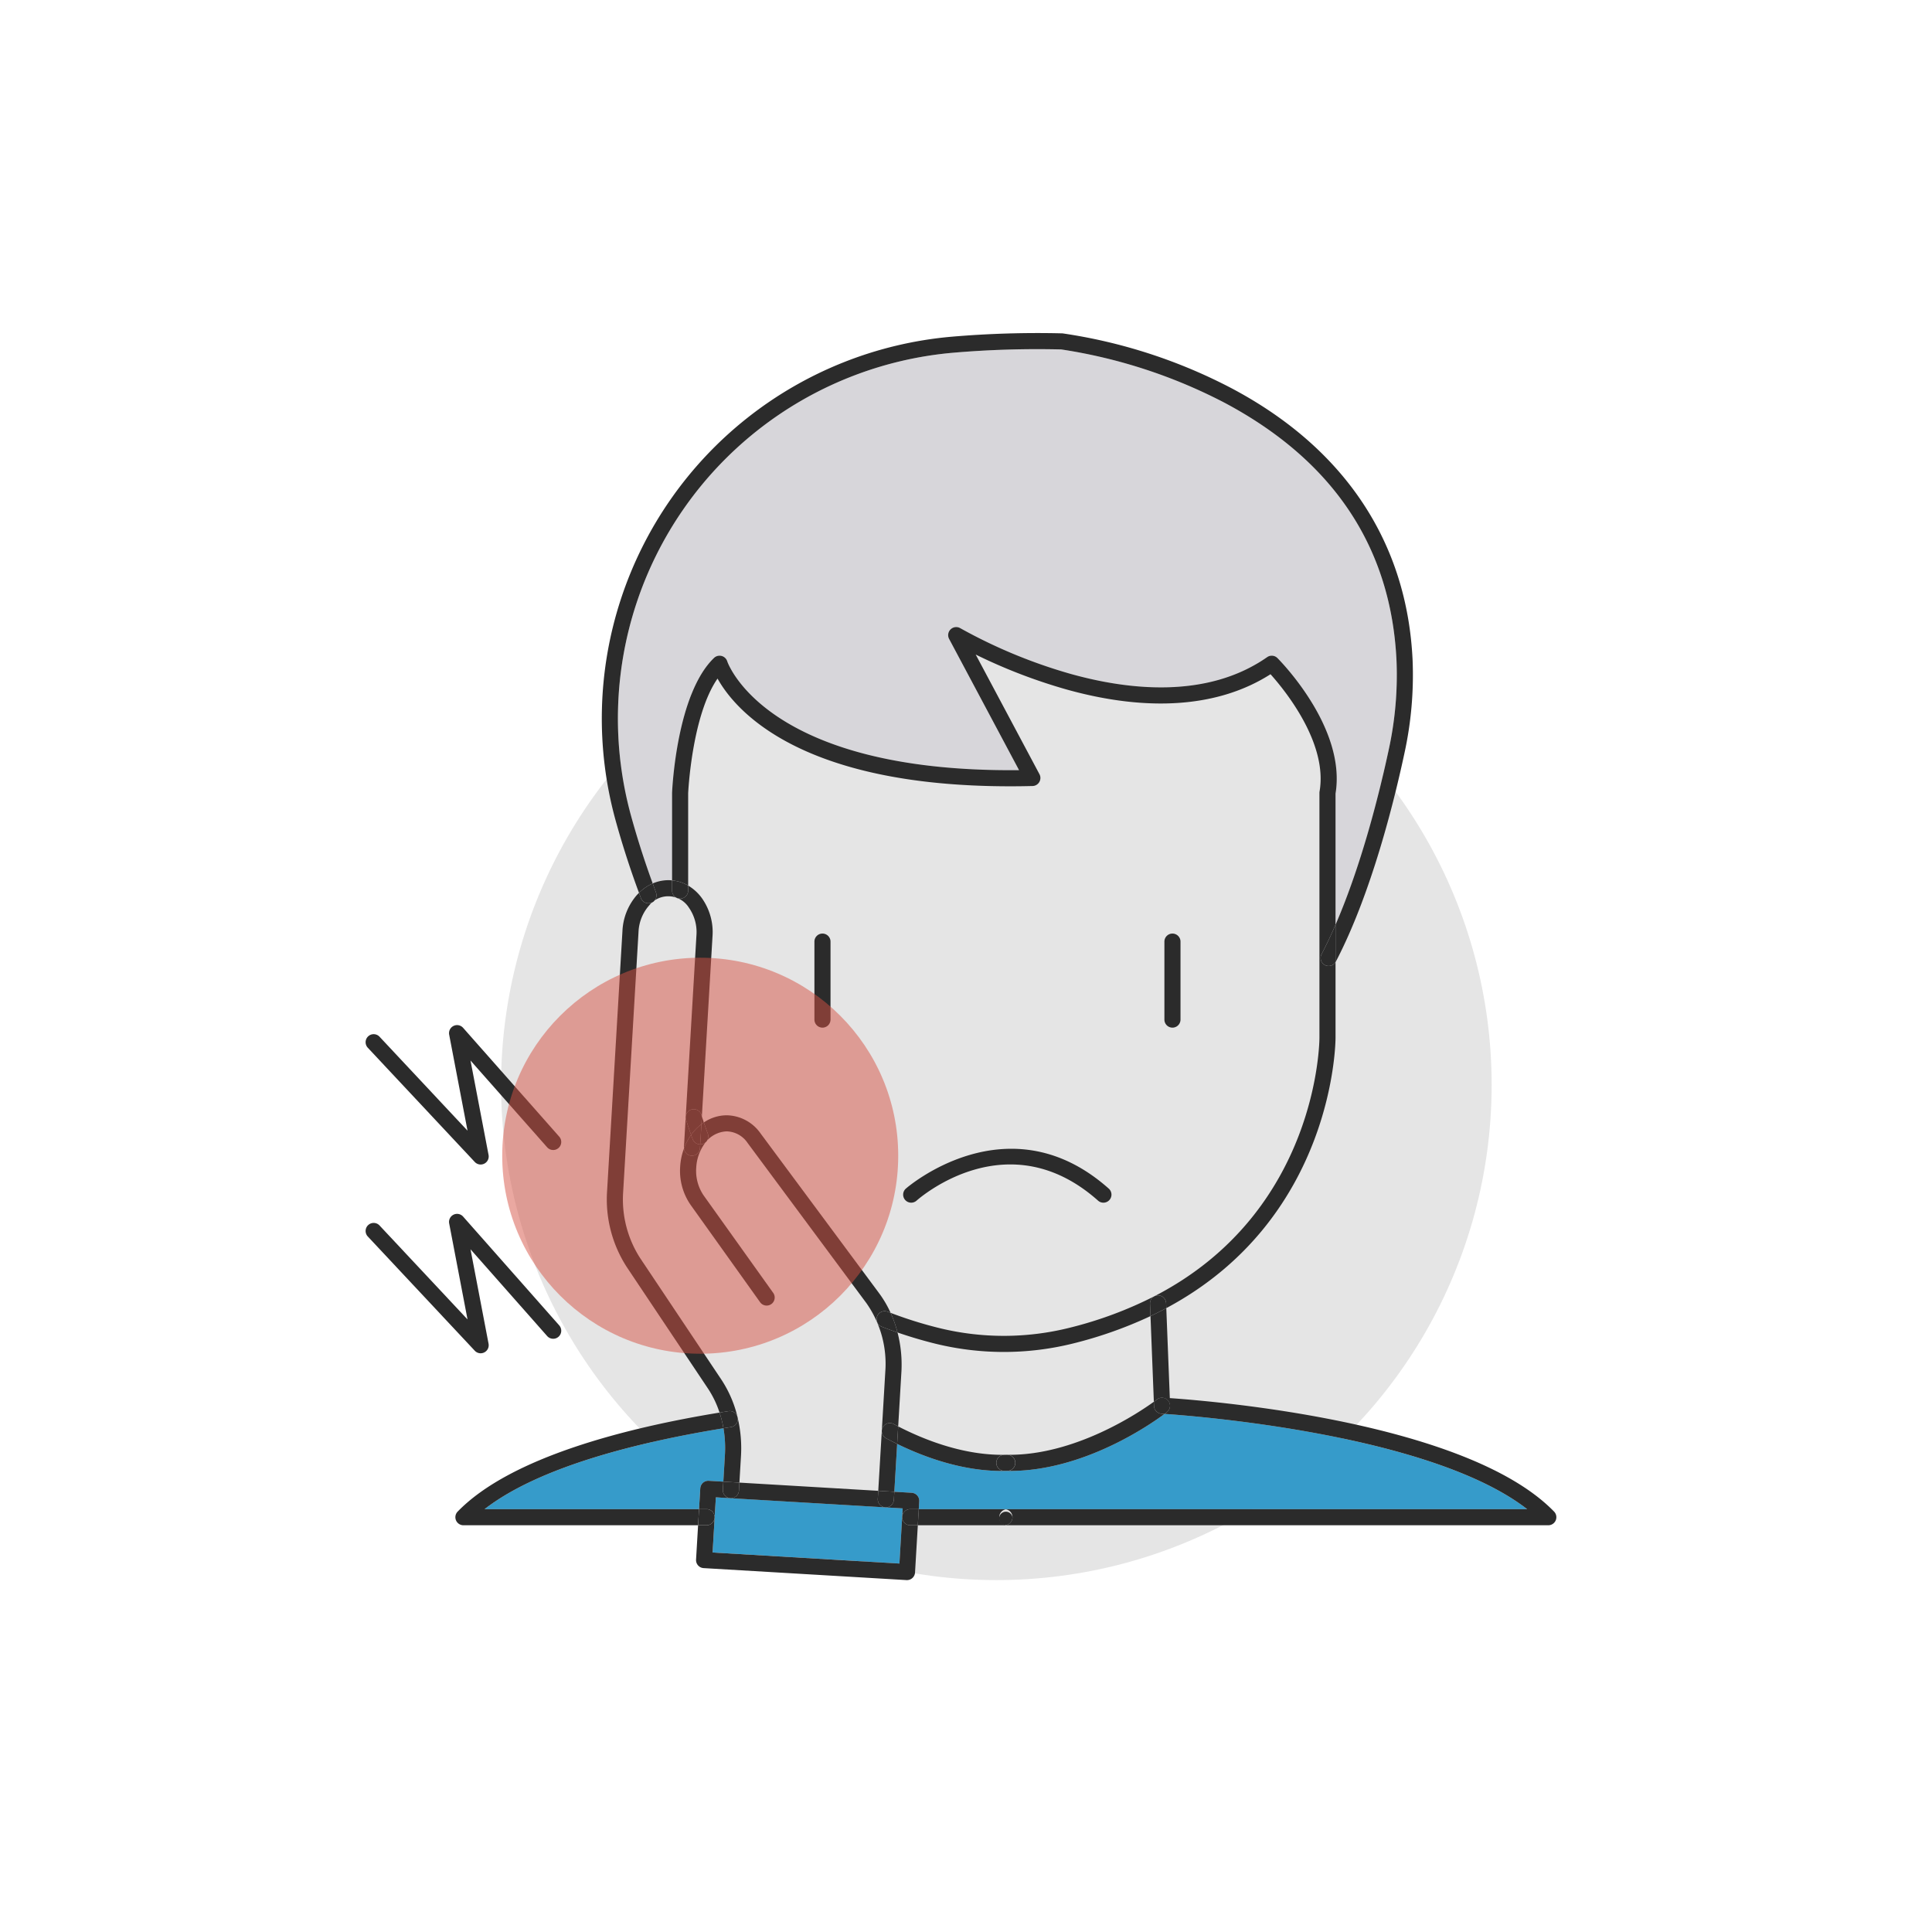 <svg xmlns="http://www.w3.org/2000/svg" viewBox="0 0 500 500"><g data-name="Layer 2"><g data-name="Layer 1"><circle cx="257.857" cy="280.75" r="128.18" style="fill:#e5e5e5"/><path d="M201.868 371.86h14.3v48.436h-14.3z" style="fill:#369bca" transform="rotate(-86.619 209.018 396.078)"/><path d="M260.49 380.667q-.084.004-.17.005-.529.013-1.057.013c-10.193 0-19.924-3.51-27.079-7.003l-.731 12.385 4.487.265a2.083 2.083 0 0 1 1.957 2.202l-.12 2.035h22.169a1.9 1.9 0 0 0 .744.001h134.538c-25.127-19.505-86.352-24.151-93.844-24.65-3.557 2.652-20.847 14.761-40.022 14.761-.29 0-.58-.009-.871-.014" style="fill:#369bca"/><path d="M184.784 170.27a2.084 2.084 0 0 1 3.437.898c.09.282 9.901 28.8 75.511 28.146l-18.1-33.962a2.083 2.083 0 0 1 2.898-2.773 134 134 0 0 0 28.54 11.824c14.553 4.074 35.189 6.628 50.862-4.337a2.08 2.08 0 0 1 2.667.234c.733.732 17.847 18.076 15.036 35.075v33.944c6.877-15.863 11.456-34.517 13.732-45.131a90.6 90.6 0 0 0 2.056-23.07c-1.343-29.391-16.315-51.892-44.498-66.879a135.2 135.2 0 0 0-42.278-13.805 256 256 0 0 0-28.006.857 95.023 95.023 0 0 0-83.344 119.783 227 227 0 0 0 5.621 17.56 10.2 10.2 0 0 1 4.642-.828c.125.007.247.031.371.044V205.2c.047-1.128 1.199-25.657 10.853-34.93" style="fill:#d7d6da"/><path d="M187.232 369.633c-21.107 3.427-47.405 9.732-61.826 20.936h55.504l.318-5.382a2.09 2.09 0 0 1 .696-1.435 2.1 2.1 0 0 1 1.506-.522l3.77.223.408-6.915a30.3 30.3 0 0 0-.376-6.905" style="fill:#369bca"/><path d="m177.457 289.16.001-.02-.001.017ZM182.158 290.488a87 87 0 0 1-.512-1.583l-.121 2.042q.311-.242.633-.459M343.863 250a2.085 2.085 0 0 1-1.845-3.048 118 118 0 0 0 3.617-7.633v-33.944c2.811-17-14.303-34.343-15.036-35.075a2.08 2.08 0 0 0-2.667-.234c-15.673 10.965-36.31 8.411-50.862 4.337a134 134 0 0 1-28.54-11.824 2.083 2.083 0 0 0-2.899 2.773l18.101 33.962c-65.61.654-75.422-27.864-75.511-28.146a2.084 2.084 0 0 0-3.437-.898c-9.654 9.273-10.806 33.802-10.853 34.93v22.65a10.1 10.1 0 0 1 4.166 1.338l-.001-23.898c.009-.218.945-20.103 7.604-29.674 4.463 8.005 21.045 27.878 75.705 27.876 1.89 0 3.835-.023 5.818-.072a2.083 2.083 0 0 0 1.787-3.063l-16.501-30.96a139.4 139.4 0 0 0 23.346 8.993c21.335 5.99 39.594 4.637 52.955-3.9 3.702 4.127 14.87 17.804 12.69 30.354a2 2 0 0 0-.031.357v63.385c.004.447-.123 44.93-42.726 66.886a102.2 102.2 0 0 1-21.758 8.107 70.16 70.16 0 0 1-34.393 0 107 107 0 0 1-12.103-3.818 31 31 0 0 1 1.792 5.085 114 114 0 0 0 9.288 2.772 74.33 74.33 0 0 0 36.44 0 108.7 108.7 0 0 0 19.739-7.012l-.126-3.2a2.083 2.083 0 1 1 4.163-.162l.051 1.301c43.748-23.369 43.804-69.53 43.8-69.978v-19.58a2.08 2.08 0 0 1-1.773 1.013" style="fill:#2b2b2b"/><path d="M163.297 211.074A95.023 95.023 0 0 1 246.64 91.291a256 256 0 0 1 28.006-.857 135.2 135.2 0 0 1 42.278 13.805c28.183 14.987 43.155 37.488 44.498 66.879a90.6 90.6 0 0 1-2.056 23.07c-2.276 10.615-6.855 29.268-13.732 45.131v9.668c.023-.038.055-.067.076-.107 9.139-17.505 15.03-41.233 17.73-53.819a94.7 94.7 0 0 0 2.143-24.133c-1.395-30.53-17.544-54.862-46.703-70.367a136.8 136.8 0 0 0-43.844-14.277 2 2 0 0 0-.195-.013 261 261 0 0 0-28.568.87 99.19 99.19 0 0 0-86.995 125.036 231 231 0 0 0 6.095 18.898 11.6 11.6 0 0 1 3.544-2.441 227 227 0 0 1-5.621-17.56" style="fill:#2b2b2b"/><path d="M342.018 246.952a2.076 2.076 0 0 0 3.617 2.035v-9.668a118 118 0 0 1-3.617 7.633M212.854 265.952a2.083 2.083 0 0 0 2.083-2.083v-20.18a2.083 2.083 0 1 0-4.166 0v20.18a2.083 2.083 0 0 0 2.083 2.083M303.43 265.952a2.083 2.083 0 0 0 2.083-2.083v-20.18a2.083 2.083 0 1 0-4.166 0v20.18a2.083 2.083 0 0 0 2.083 2.083M237.202 310.727c.959-.853 23.755-20.65 46.977 0a2.083 2.083 0 0 0 2.769-3.114c-25.957-23.08-52.252-.235-52.514 0a2.083 2.083 0 0 0 2.768 3.114M302.748 361.831l-.912-23.286c-.393.21-.782.423-1.183.63-.952.491-1.923.966-2.905 1.431l.867 22.169c.52-.376.814-.603.837-.62a2.083 2.083 0 0 1 2.577 3.272c-.072.057-.295.231-.645.492 7.491.5 68.717 5.146 93.844 24.651H260.69a2 2 0 0 0-.369.037 2.079 2.079 0 0 1-.006 4.092 2 2 0 0 0 .375.037h140.011a2.083 2.083 0 0 0 1.495-3.535c-22.381-23.038-87.238-28.53-99.448-29.37" style="fill:#2b2b2b"/><path d="M299.622 335.244a2.084 2.084 0 0 0-2 2.163l.126 3.2c.982-.466 1.953-.94 2.905-1.432.4-.207.79-.42 1.183-.63l-.05-1.3a2.1 2.1 0 0 0-2.164-2.001M260.523 376.497c-.171-.004-.342 0-.514-.005-.056-.001-.11.01-.165.012.142-.001.284.005.427.002zM260.749 376.498a2.081 2.081 0 0 1-.053 4.161l-.086.004-.12.003c.291.006.582.015.872.015 19.175 0 36.465-12.109 40.022-14.762-.452-.03-.719-.046-.76-.048a2.083 2.083 0 0 1-1.966-1.998l-.043-1.098c-3.833 2.775-20.394 13.95-37.866 13.723" style="fill:#2b2b2b"/><path d="m300.625 365.87.759.05c.35-.262.573-.436.645-.493a2.083 2.083 0 0 0-2.577-3.273 35 35 0 0 1-.837.62l.043 1.099a2.083 2.083 0 0 0 1.967 1.998M258.607 392.653a2.08 2.08 0 0 1 1.714-2.046 2 2 0 0 0-.375-.038h-22.17l-.245 4.167h22.415a2 2 0 0 0 .369-.037 2.08 2.08 0 0 1-1.708-2.046" style="fill:#2b2b2b"/><path d="M262.029 392.653a1.738 1.738 0 1 0-1.714 2.046 2.08 2.08 0 0 0 1.714-2.046M190.875 366.755c.019.079.033.16.051.24-.002-.018 0-.036-.003-.054-.01-.065-.033-.124-.048-.186M125.406 390.57c14.42-11.205 40.72-17.51 61.826-20.937a28 28 0 0 0-1.016-4.056c-23.808 3.893-54.008 11.444-67.776 25.624a2.083 2.083 0 0 0 1.495 3.535h60.729l.246-4.167ZM259.263 380.685q.528 0 1.058-.013.084-.002.17-.006c-.207-.004-.413-.003-.62-.01a2.077 2.077 0 0 1-.027-4.152c-10.41.124-20.434-3.768-27.393-7.35l-.267 4.528c7.155 3.493 16.886 7.003 27.08 7.003M260.696 376.493c-.05 0-.103.001-.173.004l.226.001c-.018 0-.035-.005-.053-.005" style="fill:#2b2b2b"/><path d="M257.858 378.505a2.083 2.083 0 0 0 2.013 2.151c.207.007.413.006.62.01q.06 0 .119-.003l.086-.004a2.081 2.081 0 0 0 .053-4.16c-.075-.002-.15 0-.226-.002-.064.002-.141.004-.252.009-.143.003-.285-.003-.427-.002a2.077 2.077 0 0 0-1.986 2M177.548 289.768a2 2 0 0 1-.091-.608l-.457 7.736a2 2 0 0 0 .013.316 15 15 0 0 1 1.845-3.5 87 87 0 0 1-1.31-3.944M190.926 366.995a2.08 2.08 0 0 1-1.739 2.326q-.969.152-1.955.312a30.3 30.3 0 0 1 .376 6.905l-.408 6.915 4.16.245.408-6.915a34.2 34.2 0 0 0-.842-9.788" style="fill:#2b2b2b"/><path d="M190.875 366.755a30.3 30.3 0 0 0-4.186-9.712l-21.026-31.457a28.06 28.06 0 0 1-4.385-17.18l3.972-67.237a11.03 11.03 0 0 1 2.748-6.838 6.328 6.328 0 0 1 10.316.61 11.04 11.04 0 0 1 1.925 7.114l-2.781 47.085a2.083 2.083 0 0 1 4.107-.484c.027.086.054.163.08.249l2.753-46.604a15.2 15.2 0 0 0-2.707-9.8 11.8 11.8 0 0 0-3.594-3.313v1.29a2.083 2.083 0 0 1-4.166 0v-2.628c-.124-.013-.246-.037-.37-.044a10.2 10.2 0 0 0-4.643.828c.282.773.555 1.552.845 2.322a2.083 2.083 0 1 1-3.899 1.468c-.169-.447-.325-.9-.49-1.35-.148.146-.3.281-.443.436a15.2 15.2 0 0 0-3.84 9.414l-3.972 67.236a32.24 32.24 0 0 0 5.08 19.74l21.025 31.458a25.5 25.5 0 0 1 2.992 6.22q1.174-.193 2.327-.373a2.08 2.08 0 0 1 2.332 1.55" style="fill:#2b2b2b"/><path d="M177.548 289.768a87 87 0 0 0 1.31 3.943q.034-.05.067-.1a13 13 0 0 1 2.6-2.664l.12-2.042c-.026-.086-.053-.163-.08-.249a2.083 2.083 0 0 0-4.107.484l-.001.02a2 2 0 0 0 .09.608M173.931 230.478a2.083 2.083 0 0 0 4.167 0v-1.29a10.1 10.1 0 0 0-4.167-1.338ZM168.548 233.64a2.083 2.083 0 0 0 1.215-2.684c-.29-.77-.563-1.549-.845-2.322a11.6 11.6 0 0 0-3.544 2.441c.165.449.321.902.49 1.35a2.086 2.086 0 0 0 2.684 1.215M189.187 369.321a2.08 2.08 0 0 0 1.74-2.326c-.02-.08-.033-.161-.052-.24a2.08 2.08 0 0 0-2.331-1.55q-1.153.18-2.328.372a28 28 0 0 1 1.016 4.056q.986-.16 1.955-.312M229.31 372.212a2.083 2.083 0 1 1 1.966-3.673c.38.203.775.409 1.175.615l.83-14.035a33.3 33.3 0 0 0-1-10.273c-1.389-.48-2.76-.974-4.089-1.497a2.083 2.083 0 1 1 1.527-3.876c.252.1.516.19.77.288a27.5 27.5 0 0 0-2.928-5.01l-30.772-41.483a10.9 10.9 0 0 0-8.727-4.634h-.048a10.6 10.6 0 0 0-5.856 1.854c.327.984.659 1.941 1.006 2.858a2.084 2.084 0 0 1-1.947 2.82l-.058.975a2.104 2.104 0 0 1-2.202 1.957 2.08 2.08 0 0 1-1.944-1.886 16.4 16.4 0 0 0-.988 4.725 15.46 15.46 0 0 0 2.695 9.874l17.994 25.2a2.083 2.083 0 1 0 3.39-2.422l-17.992-25.197a11.3 11.3 0 0 1-1.928-7.21 11.7 11.7 0 0 1 2.111-6.121 7.28 7.28 0 0 1 5.74-3.261h.028a6.7 6.7 0 0 1 5.38 2.95l30.772 41.484a27.25 27.25 0 0 1 4.906 17.639l-1.828 30.948 4.16.246.731-12.385a86 86 0 0 1-2.873-1.47" style="fill:#2b2b2b"/><path d="M181.217 296.166a2.084 2.084 0 0 0 1.947-2.82 75 75 0 0 1-1.006-2.858q-.322.217-.633.459ZM227.018 340.648a2.08 2.08 0 0 0 1.174 2.701c1.329.523 2.7 1.017 4.09 1.497a31 31 0 0 0-1.793-5.085c-.254-.097-.518-.189-.77-.288a2.08 2.08 0 0 0-2.701 1.175M228.457 369.392a2.083 2.083 0 0 0 .854 2.82c.901.483 1.862.976 2.873 1.47l.267-4.528c-.4-.206-.795-.412-1.175-.615a2.08 2.08 0 0 0-2.819.853M179.266 294.819q-.207-.548-.408-1.108a15 15 0 0 0-1.845 3.501 2.08 2.08 0 0 0 1.944 1.886 2.104 2.104 0 0 0 2.202-1.957l.058-.975h-.002a2.085 2.085 0 0 1-1.95-1.347" style="fill:#2b2b2b"/><path d="M178.925 293.611q-.033.05-.067.1.202.56.408 1.108a2.085 2.085 0 0 0 1.949 1.347h.002l.308-5.22a13 13 0 0 0-2.6 2.665M233.486 392.653a2.083 2.083 0 0 1 2.083-2.084h2.208l.12-2.035a2.083 2.083 0 0 0-1.957-2.202l-4.487-.265-.123 2.078a2.083 2.083 0 0 1-2.078 1.96q-.062 0-.125-.003a2.083 2.083 0 0 1-1.957-2.202l.123-2.079-35.934-2.123-.122 2.078a2.083 2.083 0 0 1-2.078 1.96q-.062 0-.125-.003a2.083 2.083 0 0 1-1.956-2.202l.122-2.078-3.77-.223a2.1 2.1 0 0 0-1.506.522 2.09 2.09 0 0 0-.696 1.435l-.318 5.382h1.955a2.083 2.083 0 1 1 0 4.167h-2.201l-.525 8.886a2.083 2.083 0 0 0 1.956 2.202l52.51 3.102.124.003a2.08 2.08 0 0 0 2.08-1.96l.722-12.233h-1.962a2.083 2.083 0 0 1-2.083-2.083m-49.066 9.135.844-14.276 48.351 2.857-.843 14.275Z" style="fill:#2b2b2b"/><path d="M235.569 390.57a2.083 2.083 0 0 0 0 4.166h1.962l.246-4.167ZM184.948 392.653a2.083 2.083 0 0 0-2.083-2.084h-1.955l-.246 4.167h2.2a2.084 2.084 0 0 0 2.084-2.083M187.078 385.531a2.083 2.083 0 0 0 1.956 2.202q.063.004.125.004a2.083 2.083 0 0 0 2.078-1.96l.122-2.079-4.159-.245ZM227.17 387.9a2.083 2.083 0 0 0 1.957 2.202q.063.003.125.003a2.083 2.083 0 0 0 2.078-1.96l.123-2.078-4.16-.246ZM122.873 300.718a2.083 2.083 0 0 0 3.566-1.816l-4.672-24.44 19.837 22.457a2.083 2.083 0 0 0 3.123-2.759l-24.873-28.158a2.083 2.083 0 0 0-3.608 1.77l4.75 24.847-22.77-24.315a2.083 2.083 0 0 0-3.042 2.848ZM124.394 350.227a2.083 2.083 0 0 0 2.045-2.474l-4.672-24.441 19.837 22.457a2.083 2.083 0 0 0 3.123-2.759l-24.873-28.157a2.083 2.083 0 0 0-3.608 1.77l4.75 24.846-22.77-24.315a2.083 2.083 0 0 0-3.042 2.848l27.689 29.566a2.08 2.08 0 0 0 1.521.66" style="fill:#2b2b2b"/><circle cx="181.217" cy="299.1" r="51.242" style="fill:#d65345;opacity:.5"/><path d="M0 0h500v500H0z" style="fill:none"/></g></g></svg>